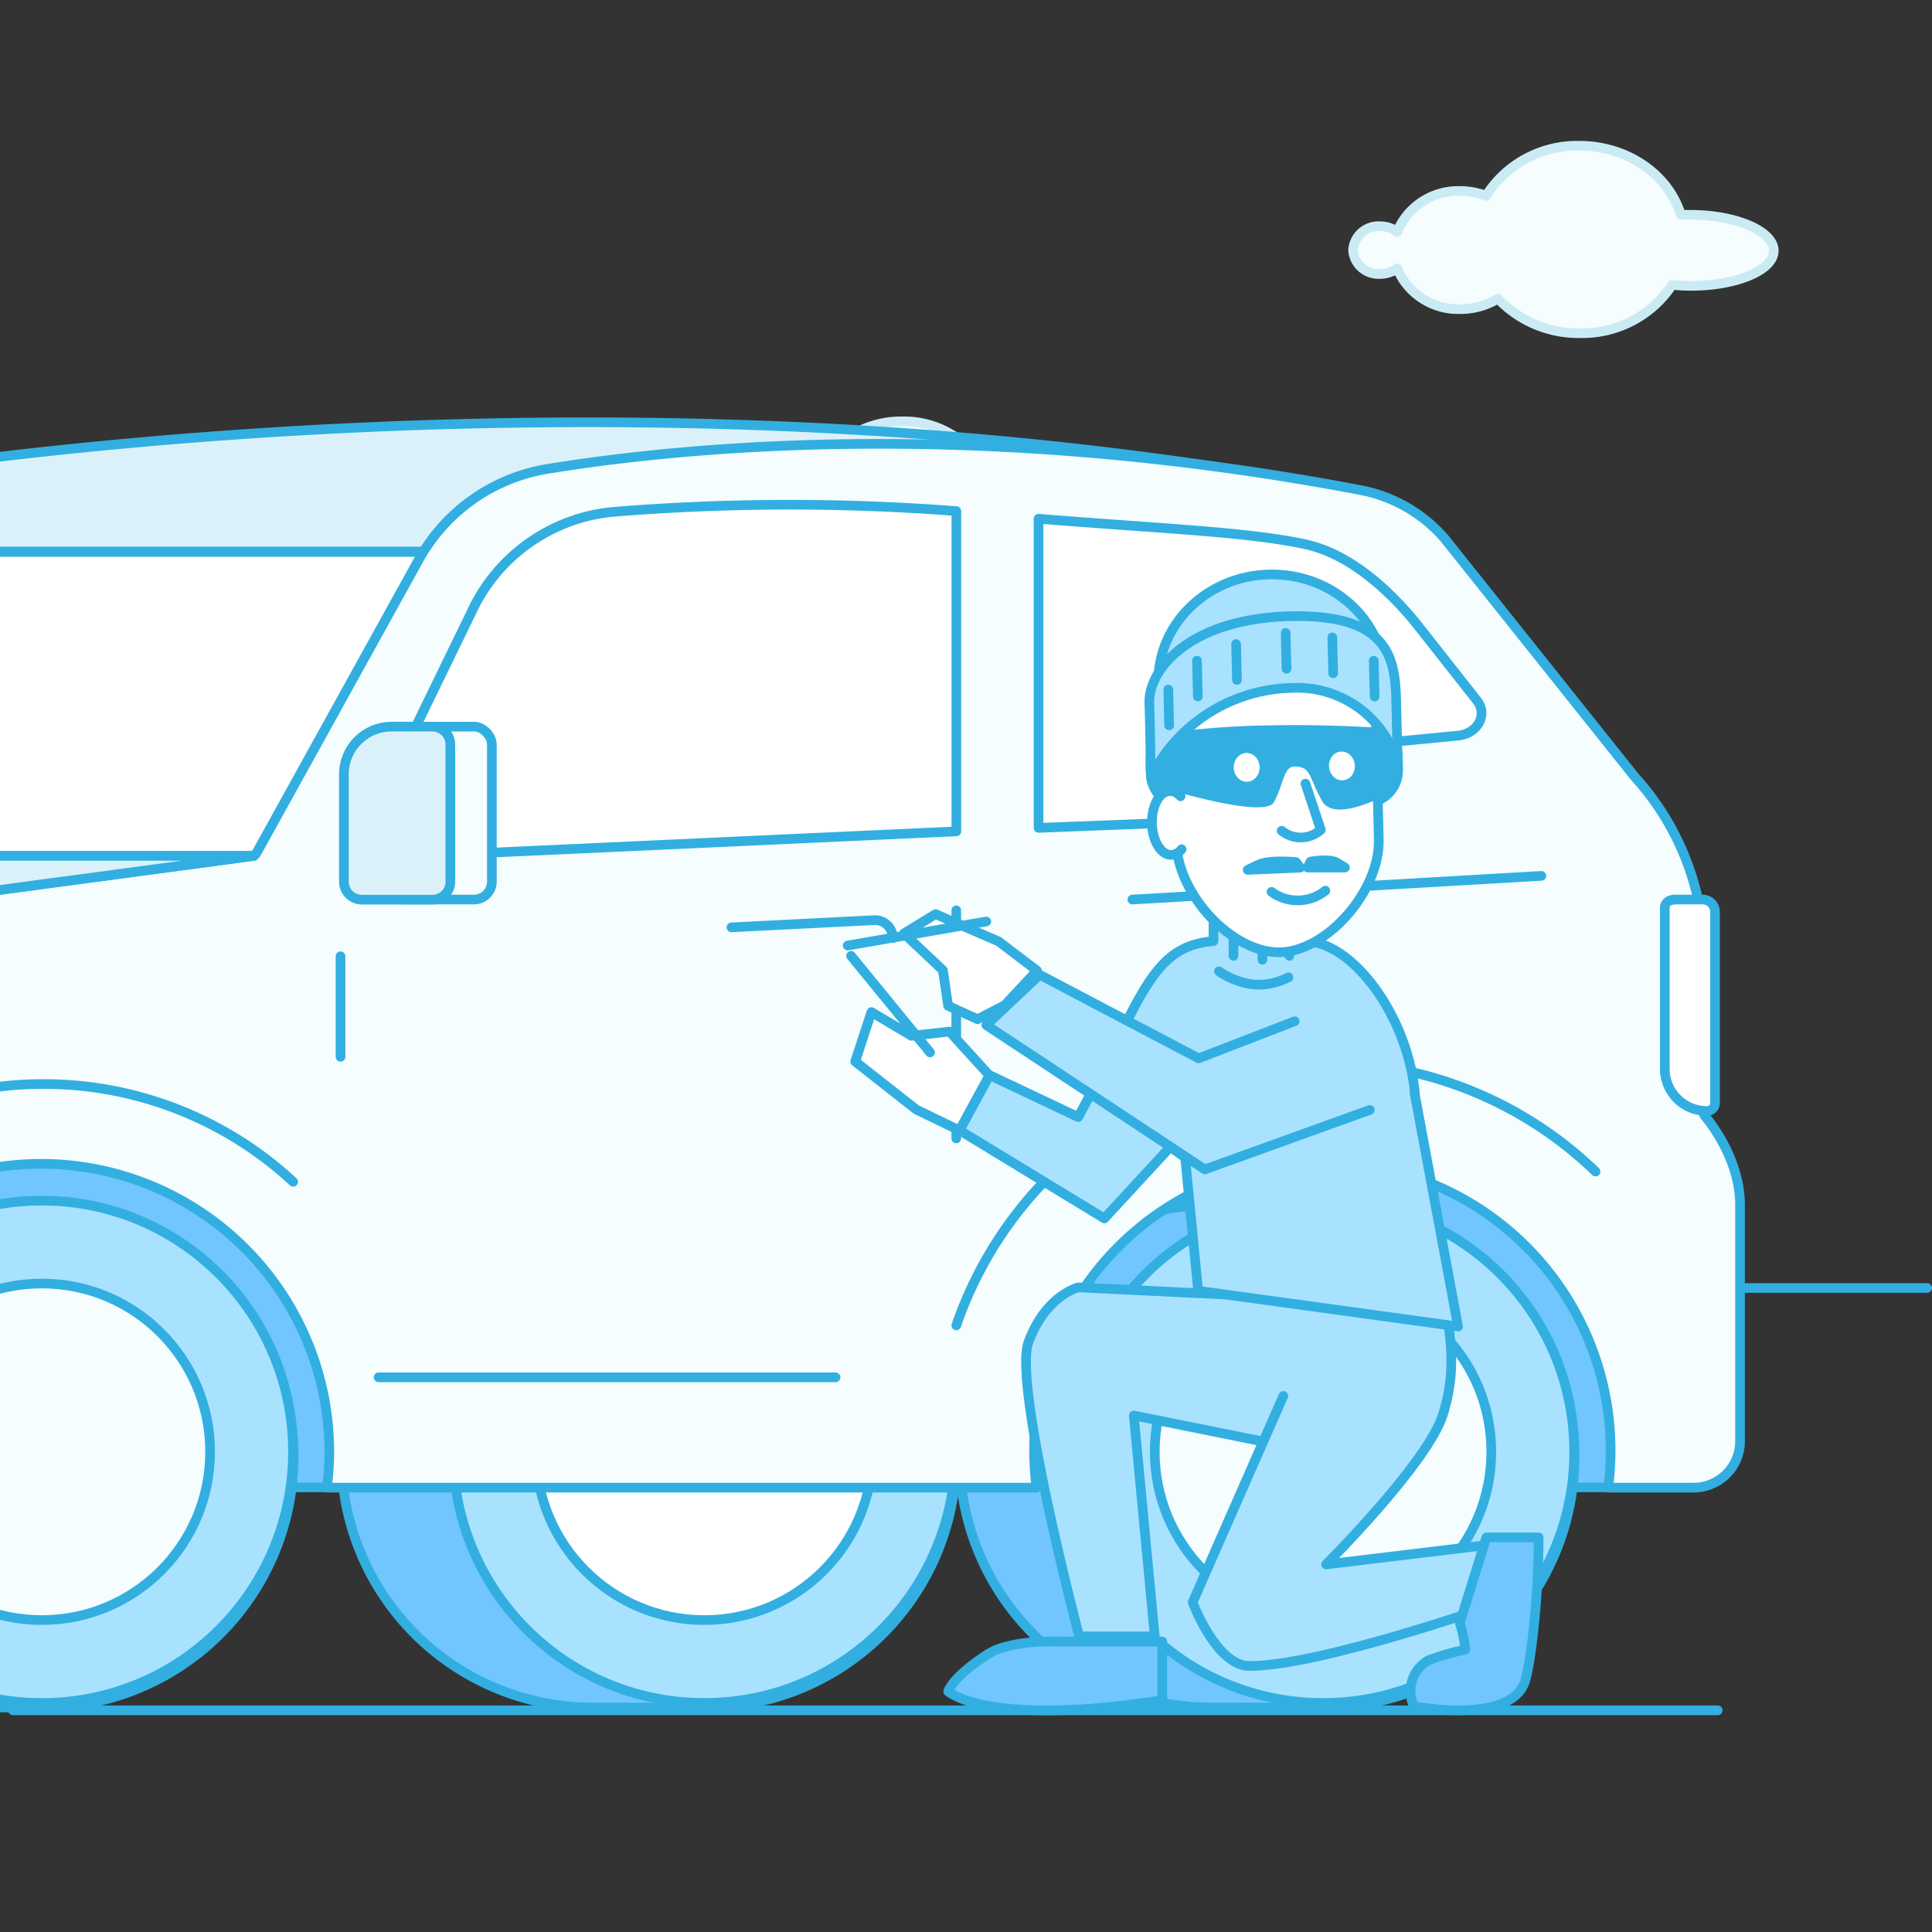 <svg id="Layer_1" data-name="Layer 1" xmlns="http://www.w3.org/2000/svg" xmlns:xlink="http://www.w3.org/1999/xlink" viewBox="0 0 200 200"><rect x="0" y="0" width="200" height="200" fill="#333333" stroke="none"/><defs><style>.cls-1,.cls-4{fill:none;}.cls-10,.cls-2{fill:#f5fdff;}.cls-2{stroke:#cbebf4;}.cls-10,.cls-12,.cls-15,.cls-2,.cls-3,.cls-4,.cls-6,.cls-7,.cls-8,.cls-9{stroke-linecap:round;stroke-linejoin:round;}.cls-3{fill:#f3fcff;stroke:#ccebf8;}.cls-10,.cls-11,.cls-12,.cls-15,.cls-4,.cls-6,.cls-7,.cls-8,.cls-9{stroke:#32afe0;}.cls-5{clip-path:url(#clip-path);}.cls-6{fill:#dbf1fa;}.cls-14,.cls-7{fill:#fff;}.cls-8{fill:#71c6ff;}.cls-9{fill:#a9e2ff;}.cls-11,.cls-13{fill:#32afe0;}.cls-11{stroke-miterlimit:10;}.cls-12{fill:#1e7bc1;}.cls-15{fill:#136fb2;}</style><clipPath id="clip-path"><rect class="cls-1" width="200" height="200"/></clipPath></defs><title>6</title><path class="cls-2" d="M175,22.24l-1,0c-1.25-4.12-5.48-7.15-10.51-7.15a11.14,11.14,0,0,0-9.65,5.18,7.58,7.58,0,0,0-2.72-.5A6.83,6.83,0,0,0,144.64,24a3,3,0,0,0-1.78-.58,2.64,2.64,0,0,0-2.79,2.47,2.64,2.64,0,0,0,2.79,2.47,3,3,0,0,0,1.78-.58A6.83,6.83,0,0,0,151.16,32a7.44,7.44,0,0,0,3.91-1.09,11.45,11.45,0,0,0,8.46,3.58,11.17,11.17,0,0,0,9.57-5c.62.06,1.27.1,1.94.1,4.74,0,8.58-1.63,8.58-3.63S179.78,22.24,175,22.24Z"/><path class="cls-3" d="M102.7,48.55a4.27,4.27,0,0,0-.77.07,9.43,9.43,0,0,0-8.56-5A9.73,9.73,0,0,0,85.88,47C79.83,47.17,75,49.3,75,51.91s4.79,4.74,10.84,4.92a9.73,9.73,0,0,0,7.48,3.35,9.43,9.43,0,0,0,8.56-5,4.27,4.27,0,0,0,.77.07,3.38,3.38,0,1,0,0-6.72Z"/><line class="cls-4" x1="0.5" y1="133.33" x2="199.5" y2="133.33"/><line class="cls-4" x1="1.33" y1="177.05" x2="177.82" y2="177.05"/><g class="cls-5"><path class="cls-6" d="M57.44,88.43l109.09.16L136.81,50.13C73.05,38.57,10.93,45.5-12,48.86a18.58,18.58,0,0,0-12.86,8.26H57.44Z"/><path class="cls-7" d="M-42,88.38l-.33.22H26.28l.23-.22,30.94,0V57.12H-24.87c-.27.41-.54.81-.77,1.24Z"/><path class="cls-8" d="M73,124.76l-.38,0-.38,0-.38,0-.38,0-.38,0-.38,0-.38,0-.38,0-.38,0-.38,0-.38,0-.38,0-.38,0-.38,0-.38,0-.38,0-.38,0-.38,0-.38,0-.38,0-.38,0-.38,0,3.92,0-.38,0-.38,0-.38,0-.38,0-.38,0-.38,0-.38,0-.38,0-.38,0-.38,0-.38,0-.38,0-.38,0-.38,0-.38,0-.38,0-.38,0-.38,0-.38,0a26,26,0,1,0,0,52l.38,0,.38,0,.38,0,.38,0,.38,0,.38,0,.38,0,.38,0,.38,0,.38,0,.38,0,.38,0,.38,0,.38,0,.38,0,.38,0,.38,0,.38,0,.38,0-3.92,0,.38,0,.38,0,.38,0,.38,0,.38,0,.38,0,.38,0,.38,0,.38,0,.38,0,.38,0,.38,0,.38,0,.38,0,.38,0,.38,0,.38,0,.38,0,.38,0,.38,0,.38,0,.38,0a26,26,0,1,0,0-52Z"/><circle class="cls-9" cx="72.91" cy="150.29" r="26"/><circle class="cls-7" cx="72.91" cy="150.29" r="17.42"/><path class="cls-8" d="M137.14,118.3c-20.21,0-36.6,16-36.6,35.67h73.2C173.74,134.27,157.35,118.3,137.14,118.3Z"/><path class="cls-8" d="M137,124.76l-.38,0-.38,0-.38,0-.38,0-.38,0-.38,0-.38,0-.38,0-.38,0-.38,0-.38,0-.38,0-.38,0-.38,0-.38,0-.38,0-.38,0-.38,0-.38,0-.38,0-.38,0-.38,0,3.92,0-.38,0-.38,0-.38,0-.38,0-.38,0-.38,0-.38,0-.38,0-.38,0-.38,0-.38,0-.38,0-.38,0-.38,0-.38,0-.38,0-.38,0-.38,0-.38,0a26,26,0,1,0,0,52l.38,0,.38,0,.38,0,.38,0,.38,0,.38,0,.38,0,.38,0,.38,0,.38,0,.38,0,.38,0,.38,0,.38,0,.38,0,.38,0,.38,0,.38,0,.38,0-3.92,0,.38,0,.38,0,.38,0,.38,0,.38,0,.38,0,.38,0,.38,0,.38,0,.38,0,.38,0,.38,0,.38,0,.38,0,.38,0,.38,0,.38,0,.38,0,.38,0,.38,0,.38,0,.38,0a26,26,0,1,0,0-52Z"/><circle class="cls-9" cx="136.96" cy="150.29" r="26"/><circle class="cls-10" cx="136.96" cy="150.29" r="17.42"/><path class="cls-8" d="M4.5,118.3c-20.21,0-36.6,16-36.6,35.67H41.1C41.1,134.27,24.72,118.3,4.5,118.3Z"/><path class="cls-8" d="M4.4,124.76l-.38,0-.38,0-.38,0-.38,0-.38,0-.38,0-.38,0-.38,0-.38,0-.38,0-.38,0-.38,0-.38,0-.38,0-.38,0-.38,0-.38,0-.38,0-.38,0-.38,0-.38,0-.38,0,3.92,0-.38,0-.38,0-.38,0-.38,0-.38,0-.38,0-.38,0-.38,0-.38,0-.38,0-.38,0-.38,0-.38,0-.38,0-.38,0-.38,0-.38,0-.38,0-.38,0a26,26,0,0,0-26,26,26,26,0,0,0,26,26l.38,0,.38,0,.38,0,.38,0,.38,0,.38,0,.38,0,.38,0,.38,0,.38,0,.38,0,.38,0,.38,0,.38,0,.38,0,.38,0,.38,0,.38,0,.38,0-3.92,0,.38,0,.38,0,.38,0,.38,0,.38,0,.38,0,.38,0,.38,0,.38,0,.38,0,.38,0,.38,0,.38,0,.38,0,.38,0,.38,0,.38,0,.38,0,.38,0,.38,0,.38,0,.38,0a26,26,0,0,0,0-52Z"/><circle class="cls-9" cx="4.33" cy="150.29" r="26"/><circle class="cls-10" cx="4.33" cy="150.29" r="17.42"/><path class="cls-10" d="M149.53,55.73h0a15.27,15.27,0,0,0-8.71-5c-39.27-7.47-69.72-4.54-84.14-2.19a18.66,18.66,0,0,0-13.33,9.4L26.51,88.38l-.23.22L-30,96.14a8.63,8.63,0,0,0-7.48,8.52v42.25a7,7,0,0,0,2,4.89A7,7,0,0,0-30.45,154h5.11a30,30,0,0,1-.25-3.68,29.84,29.84,0,1,1,59.68,0,30,30,0,0,1-.25,3.68H107.3a29.84,29.84,0,1,1,59.18,0h8.84a4.81,4.81,0,0,0,4.81-4.81V124.75c0-5.14-3.71-9.3-3.71-9.3V99.14a27.71,27.71,0,0,0-6.56-18c-.38-.45-.61-.69-.61-.69Z"/><path class="cls-6" d="M-37.51,104.66h0A8.63,8.63,0,0,1-30,96.14l56.3-7.54H-42.35l-56.2,7.54a8.63,8.63,0,0,0-7.48,8.52h0v20.82l-4.06,3.7a4.65,4.65,0,0,0-1.52,3.43v16.34a5,5,0,0,0,5,5H-32.8l-2.72-2.17a7,7,0,0,1-2-4.89Z"/><line class="cls-10" x1="39.19" y1="142.58" x2="86.5" y2="142.58"/><line class="cls-7" x1="117.22" y1="93.12" x2="159.56" y2="90.67"/><line class="cls-4" x1="35.25" y1="98.99" x2="35.25" y2="109.4"/><line class="cls-4" x1="98.99" y1="94.24" x2="98.99" y2="117.85"/><path class="cls-4" d="M99,137.2a40.34,40.34,0,0,1,66.17-15.92"/><path class="cls-4" d="M-24.83,126A38,38,0,0,1,4.5,112.22a37.93,37.93,0,0,1,25.85,10.12"/><line class="cls-4" x1="43.47" y1="57.12" x2="-24.83" y2="57.12"/><path class="cls-7" d="M63.35,53A18,18,0,0,0,48.79,63.4L36.38,88.93,99,86.06V52.91A225.86,225.86,0,0,0,63.35,53Z"/><path class="cls-4" d="M75.72,96l14.85-.75a1.86,1.86,0,0,1,1.86,1.86"/><path class="cls-7" d="M173.18,93.12h3.08a1.28,1.28,0,0,1,1.28,1.28v19.77a.84.84,0,0,1-.84.84h0a4.36,4.36,0,0,1-4.36-4.36V94a.84.84,0,0,1,.84-.84Z"/><path class="cls-7" d="M150.94,76.15c2-.19,3.08-2.13,2-3.57l-6-7.62c-2.74-3.49-7-7.59-11.83-8.62-6-1.3-15.09-1.62-27.6-2.64v32l16.8-.65,2.12-3.54a7.9,7.9,0,0,1,6.08-3.58Z"/><rect class="cls-10" x="39.91" y="75.22" width="11.01" height="17.9" rx="1.86" ry="1.86"/><path class="cls-6" d="M40.54,75.22h4.22a1.86,1.86,0,0,1,1.86,1.86V91.27a1.86,1.86,0,0,1-1.86,1.86h-7.3a1.86,1.86,0,0,1-1.86-1.86V80.16A4.94,4.94,0,0,1,40.54,75.22Z"/></g><path class="cls-9" d="M135.37,150.16l-18-3.63,2.17,22.87h-7.82s-6.88-26.06-5.26-30.45c1.82-4.92,5.18-5.68,5.18-5.68l20.69,1"/><path class="cls-9" d="M132.85,144.51l-9.39,21.36s2.45,6.59,5.88,6.59c7.31,0,25.2-6.3,25.2-6.3s2.32-.16,2.46-2.21c.16-2.55-3.13-4-3.13-4l-16.6,2s10.58-10.54,12.12-15.57c1.78-5.81.17-9.08.5-11.57l-19.84-3.12"/><path class="cls-7" d="M126.72,97.13s.72,4.19,4.1,4,3.53-4.47,3.53-4.47L134,90.9l-7.64.51Z"/><path class="cls-9" d="M146.47,113.17c-.75-7.9-6.23-15.29-10.91-15.69,0,0,0-.44,0-.34V94A11.75,11.75,0,0,1,130.62,95a14.47,14.47,0,0,1-5-1.05v3c0-.11,0,.47,0,.47-4.75.43-6.53,3.16-10.25,10.94-1.35,2.81-3.75,7.28-3.75,7.28l-9.2-4.35L99.32,117l15,9.13,6.84-7.41,1.53,1.13,1.34,13.77,26.91,3.7-4.51-24.17"/><path class="cls-4" d="M133.38,101.17a6.72,6.72,0,0,1-3.66.74,8.2,8.2,0,0,1-3.54-1.36"/><line class="cls-4" x1="127.69" y1="98.95" x2="127.69" y2="96.91"/><line class="cls-4" x1="130.69" y1="99.35" x2="130.69" y2="97.3"/><line class="cls-4" x1="133.48" y1="98.95" x2="133.48" y2="96.91"/><rect class="cls-11" x="119.1" y="75.09" width="25.61" height="8.27" rx="3.37" ry="3.37" transform="translate(265.69 155.24) rotate(178.62)"/><path class="cls-7" d="M132.53,98.58h0c4.86-.12,10.33-6.38,10.2-11.68L142.35,71c-.14-5.66-4.49-10.18-9.67-10.06l-2.12.05c-5.18.13-9.31,4.86-9.17,10.51l.38,15.68C121.9,92.62,127.57,98.69,132.53,98.58Z"/><path class="cls-4" d="M132.68,86a3.12,3.12,0,0,0,4.05-.1l-1.59-4.78"/><path class="cls-4" d="M131.63,92.33a4.58,4.58,0,0,0,5.57-.13"/><path class="cls-12" d="M135.66,89.2s1.94-.38,2.76.11l.81.5h-3.86Z"/><path class="cls-12" d="M134.16,89.24s-2.76-.27-3.88.27l-1.12.54,5.44-.23Z"/><path class="cls-13" d="M119.87,81.41s11,3.45,12,1.64,1-3.67,2.11-3.7c1.79,0,1.48,1.1,2.89,3.58s7.54-1.12,7.54-1.12l-.15-6.38s-6.56-.49-12.65-.34a83.88,83.88,0,0,0-11.87.95Z"/><path class="cls-14" d="M137.94,78.24a1.61,1.61,0,0,0,.05,2.1,1.25,1.25,0,0,0,1.9,0,1.61,1.61,0,0,0-.05-2.1A1.25,1.25,0,0,0,137.94,78.24Z"/><ellipse class="cls-14" cx="129.06" cy="79.43" rx="1.34" ry="1.49" transform="translate(-1.88 3.14) rotate(-1.38)"/><path class="cls-7" d="M122.21,82.43l-.17-.16a1.36,1.36,0,0,0-.93-.38c-1.07,0-1.9,1.53-1.86,3.35s.95,3.28,2,3.26a1.45,1.45,0,0,0,1.07-.59"/><path class="cls-9" d="M143.37,70.23c-.15-6.1-5.52-10.91-12-10.76s-11.61,5.23-11.46,11.32"/><path class="cls-9" d="M119.84,79.17l-.74.53s0-3.45-.12-6.91,4.13-8.73,14.55-9c10.07-.24,10.91,4.18,11,8.74l.16,6.54h0a10.81,10.81,0,0,0-10.9-7.86A16.74,16.74,0,0,0,119.84,79.17Z"/><line class="cls-15" x1="133.18" y1="69.23" x2="133.09" y2="65.52"/><line class="cls-15" x1="138.01" y1="69.69" x2="137.92" y2="65.98"/><line class="cls-15" x1="142.3" y1="72.11" x2="142.21" y2="68.4"/><line class="cls-15" x1="124" y1="72.1" x2="123.91" y2="68.39"/><line class="cls-15" x1="121.03" y1="75.09" x2="120.94" y2="71.38"/><line class="cls-15" x1="128.05" y1="70.39" x2="127.96" y2="66.67"/><path class="cls-8" d="M120.32,176v-6.07H109.71s-5.05-.24-7.44,1.3c-3.78,2.44-4.11,3.87-4.11,3.87S102.13,178.83,120.32,176Z"/><path class="cls-8" d="M159.28,159.15h-5.41L151.12,168a14.86,14.86,0,0,1,.57,2.76,27,27,0,0,0-3.8,1.1,3.67,3.67,0,0,0-1.52,4.77s10.21,2,11.54-2.72C158.62,171.36,159.28,164.52,159.28,159.15Z"/><polyline class="cls-9" points="134.02 105.72 124.08 109.56 107.63 100.91 102.1 106.12 124.72 121.06 141.8 114.9"/><polygon class="cls-7" points="107.35 100.48 103.38 97.46 96.85 94.63 93.57 96.63 97.61 100.44 98.15 104.12 101.19 105.51 104.02 104.05 107.35 100.48"/><polygon class="cls-7" points="99.32 117.02 94.85 114.86 88.53 109.89 90.21 104.77 94.36 107.23 98.29 106.79 99.91 108.57 102.42 111.32 99.32 117.02"/><line class="cls-7" x1="96.28" y1="108.95" x2="88.1" y2="98.95"/><line class="cls-7" x1="102.1" y1="95.39" x2="87.75" y2="97.88"/></svg>
